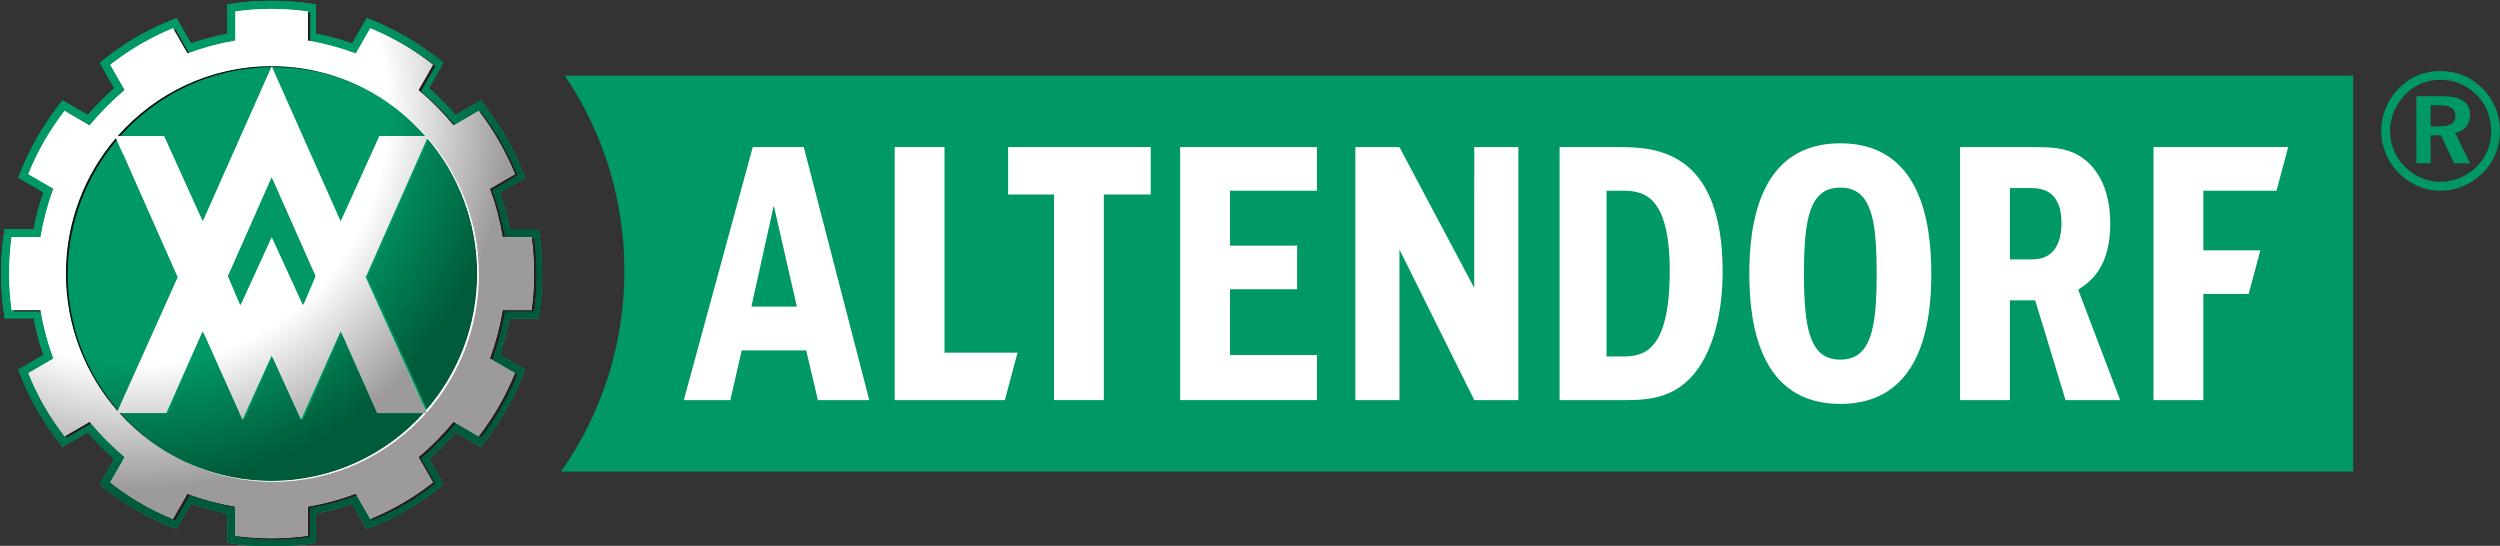 <svg xmlns="http://www.w3.org/2000/svg" xmlns:xlink="http://www.w3.org/1999/xlink" xmlns:serif="http://www.serif.com/" width="100%" height="100%" viewBox="0 0 284 62" xml:space="preserve" style="fill-rule:evenodd;clip-rule:evenodd;stroke-linejoin:round;stroke-miterlimit:2;"><rect x="0" y="0" width="284" height="62" fill="#333333" stroke="none"/>    <g id="g4009" transform="matrix(1.37,0,0,1.37,403.561,298.217)">        <g id="path769" transform="matrix(1,0,0,1,-28.02,-0.365)">            <path d="M-266.206,-198.035L-266.165,-198.322L-263.75,-198.322C-263.56,-199.369 -263.286,-200.382 -262.944,-201.365L-265.033,-202.583C-264.078,-205.047 -263.002,-206.923 -261.361,-208.987L-259.269,-207.771C-258.593,-208.567 -257.854,-209.313 -257.065,-209.995L-258.27,-212.105C-256.224,-213.759 -254.364,-214.845 -251.917,-215.807L-250.712,-213.701C-249.738,-214.045 -248.732,-214.318 -247.697,-214.514L-247.697,-216.945C-246.469,-217.134 -245.27,-217.243 -244.029,-217.243C-242.789,-217.243 -241.586,-217.134 -240.361,-216.945L-240.361,-214.514C-239.326,-214.318 -238.317,-214.045 -237.344,-213.701L-236.138,-215.807C-233.692,-214.845 -231.832,-213.759 -229.785,-212.105L-230.994,-209.995C-230.201,-209.313 -229.462,-208.567 -228.786,-207.767L-226.694,-208.983C-225.053,-206.919 -223.977,-205.043 -223.022,-202.577L-225.114,-201.361C-224.769,-200.379 -224.498,-199.365 -224.309,-198.322L-221.894,-198.322C-221.71,-197.086 -221.598,-195.877 -221.598,-194.625C-221.598,-193.37 -221.71,-192.162 -221.897,-190.922L-224.309,-190.922C-224.502,-189.879 -224.773,-188.865 -225.114,-187.883L-223.026,-186.667C-223.98,-184.201 -225.057,-182.325 -226.697,-180.261L-228.789,-181.479C-229.466,-180.679 -230.201,-179.938 -230.994,-179.255L-229.785,-177.146C-231.832,-175.491 -233.692,-174.406 -236.138,-173.443L-237.344,-175.55C-238.317,-175.206 -239.326,-174.929 -240.361,-174.737L-240.361,-172.302C-241.586,-172.116 -242.789,-172.003 -244.029,-172.003C-245.27,-172.003 -246.469,-172.117 -247.697,-172.302L-247.697,-174.737C-248.732,-174.929 -249.741,-175.206 -250.714,-175.55L-251.92,-173.443C-254.366,-174.406 -256.224,-175.491 -258.27,-177.146L-257.065,-179.255C-257.854,-179.935 -258.589,-180.679 -259.266,-181.473L-261.358,-180.257C-263,-182.321 -264.076,-184.197 -265.033,-186.661L-262.941,-187.879C-263.286,-188.862 -263.557,-189.879 -263.75,-190.922L-266.161,-190.922C-266.348,-192.162 -266.458,-193.37 -266.458,-194.625C-266.458,-195.786 -266.374,-196.923 -266.206,-198.035" style="fill:rgb(0,152,101);fill-rule:nonzero;"></path>        </g>        <g id="path773" transform="matrix(1,0,0,1,-28.02,-0.365)">            <path d="M-265.588,-197.652C-265.724,-196.664 -265.794,-195.653 -265.794,-194.625C-265.794,-193.594 -265.724,-192.584 -265.588,-191.593L-263.189,-191.593C-262.954,-190.198 -262.613,-188.91 -262.126,-187.581L-264.201,-186.372C-263.441,-184.477 -262.422,-182.714 -261.194,-181.128L-259.116,-182.337C-258.218,-181.252 -257.288,-180.312 -256.21,-179.409L-257.41,-177.312C-255.834,-176.073 -254.086,-175.046 -252.21,-174.278L-251.008,-176.373C-249.693,-175.885 -248.417,-175.54 -247.034,-175.304L-247.034,-172.881C-246.05,-172.748 -245.048,-172.676 -244.029,-172.676C-243.01,-172.676 -242.009,-172.748 -241.025,-172.881L-241.025,-175.304C-239.642,-175.54 -238.366,-175.885 -237.048,-176.376L-235.849,-174.278C-233.969,-175.049 -232.222,-176.073 -230.649,-177.312L-231.849,-179.409C-230.772,-180.312 -229.837,-181.254 -228.941,-182.341L-226.862,-181.132C-225.633,-182.718 -224.616,-184.48 -223.854,-186.374L-225.933,-187.584C-225.446,-188.91 -225.105,-190.198 -224.87,-191.593L-222.472,-191.593C-222.336,-192.584 -222.265,-193.594 -222.265,-194.625C-222.265,-195.653 -222.336,-196.664 -222.468,-197.652L-224.87,-197.652C-225.105,-199.046 -225.444,-200.333 -225.93,-201.66L-223.852,-202.869C-224.616,-204.764 -225.63,-206.526 -226.858,-208.113L-228.938,-206.904C-229.834,-207.992 -230.769,-208.934 -231.849,-209.842L-230.649,-211.938C-232.222,-213.177 -233.973,-214.201 -235.849,-214.972L-237.048,-212.874C-238.366,-213.365 -239.642,-213.71 -241.025,-213.948L-241.025,-216.366C-242.009,-216.502 -243.01,-216.574 -244.029,-216.574C-245.048,-216.574 -246.05,-216.502 -247.034,-216.366L-247.034,-213.948C-248.417,-213.71 -249.693,-213.365 -251.008,-212.874L-252.208,-214.972C-254.086,-214.205 -255.834,-213.177 -257.41,-211.938L-256.208,-209.845C-257.288,-208.938 -258.222,-207.996 -259.121,-206.906L-261.197,-208.12C-262.425,-206.529 -263.444,-204.768 -264.205,-202.873L-262.126,-201.664C-262.613,-200.333 -262.954,-199.049 -263.189,-197.652L-265.588,-197.652Z" style="fill:white;fill-rule:nonzero;"></path>        </g>        <g id="path777" transform="matrix(1,0,0,1,-28.02,-0.365)">            <path d="M-256.781,-206.035C-253.657,-209.582 -249.103,-211.818 -244.029,-211.818C-238.956,-211.818 -234.399,-209.582 -231.277,-206.035L-235.104,-206.035L-238.311,-198.955L-244.029,-211.818L-249.748,-198.955L-252.955,-206.035L-256.781,-206.035ZM-231.423,-183.053C-234.54,-179.601 -239.033,-177.433 -244.029,-177.433C-249.025,-177.433 -253.52,-179.601 -256.636,-183.053L-252.781,-183.053L-249.748,-189.87L-246.457,-182.526L-244.029,-187.841L-241.603,-182.526L-238.311,-189.87L-235.279,-183.053L-231.423,-183.053ZM-231.127,-205.863C-228.544,-202.85 -226.981,-198.923 -226.981,-194.625C-226.981,-190.259 -228.596,-186.274 -231.255,-183.241L-236.232,-194.326L-231.127,-205.863ZM-261.079,-194.625C-261.079,-198.923 -259.515,-202.85 -256.933,-205.863L-251.827,-194.326L-256.804,-183.241C-259.463,-186.274 -261.079,-190.259 -261.079,-194.625" style="fill:rgb(0,152,101);fill-rule:nonzero;"></path>        </g>        <g id="path781" transform="matrix(1,0,0,1,-28.02,-0.365)">            <path d="M-246.628,-191.966L-244.03,-197.645L-241.429,-191.966L-240.39,-194.414L-244.03,-202.625L-247.669,-194.414L-246.628,-191.966Z" style="fill:rgb(0,152,101);fill-rule:nonzero;"></path>        </g>        <g id="path839" transform="matrix(1,0,0,1,-28.02,-0.365)">            <path d="M-266.206,-198.035L-266.165,-198.322L-263.75,-198.322C-263.56,-199.369 -263.286,-200.382 -262.944,-201.365L-265.033,-202.583C-264.078,-205.047 -263.002,-206.923 -261.361,-208.987L-259.269,-207.771C-258.593,-208.567 -257.854,-209.313 -257.065,-209.995L-258.27,-212.105C-256.224,-213.759 -254.364,-214.845 -251.917,-215.807L-250.712,-213.701C-249.738,-214.045 -248.732,-214.318 -247.697,-214.514L-247.697,-216.945C-246.469,-217.134 -245.27,-217.243 -244.029,-217.243C-242.789,-217.243 -241.586,-217.134 -240.361,-216.945L-240.361,-214.514C-239.326,-214.318 -238.317,-214.045 -237.344,-213.701L-236.138,-215.807C-233.692,-214.845 -231.832,-213.759 -229.785,-212.105L-230.994,-209.995C-230.201,-209.313 -229.462,-208.567 -228.786,-207.767L-226.694,-208.983C-225.053,-206.919 -223.977,-205.043 -223.022,-202.577L-225.114,-201.361C-224.769,-200.379 -224.498,-199.365 -224.309,-198.322L-221.894,-198.322C-221.71,-197.086 -221.598,-195.877 -221.598,-194.625C-221.598,-193.37 -221.71,-192.162 -221.897,-190.922L-224.309,-190.922C-224.502,-189.879 -224.773,-188.865 -225.114,-187.883L-223.026,-186.667C-223.98,-184.201 -225.057,-182.325 -226.697,-180.261L-228.789,-181.479C-229.466,-180.679 -230.201,-179.938 -230.994,-179.255L-229.785,-177.146C-231.832,-175.491 -233.692,-174.406 -236.138,-173.443L-237.344,-175.55C-238.317,-175.206 -239.326,-174.929 -240.361,-174.737L-240.361,-172.302C-241.586,-172.116 -242.789,-172.003 -244.029,-172.003C-245.27,-172.003 -246.469,-172.117 -247.697,-172.302L-247.697,-174.737C-248.732,-174.929 -249.741,-175.206 -250.714,-175.55L-251.92,-173.443C-254.366,-174.406 -256.224,-175.491 -258.27,-177.146L-257.065,-179.255C-257.854,-179.935 -258.589,-180.679 -259.266,-181.473L-261.358,-180.257C-263,-182.321 -264.076,-184.197 -265.033,-186.661L-262.941,-187.879C-263.286,-188.862 -263.557,-189.879 -263.75,-190.922L-266.161,-190.922C-266.348,-192.162 -266.458,-193.37 -266.458,-194.625C-266.458,-195.786 -266.374,-196.923 -266.206,-198.035" style="fill:rgb(0,152,101);fill-rule:nonzero;"></path>        </g>        <g id="path843" transform="matrix(1,0,0,1,-28.02,-0.365)">            <path d="M-265.388,-197.551C-265.524,-196.563 -265.594,-195.552 -265.594,-194.524C-265.594,-193.498 -265.524,-192.483 -265.388,-191.491L-262.989,-191.491C-262.754,-190.098 -262.413,-188.81 -261.926,-187.48L-264.001,-186.271C-263.241,-184.375 -262.222,-182.614 -260.994,-181.027L-258.916,-182.236C-258.02,-181.151 -257.088,-180.211 -256.008,-179.308L-257.21,-177.211C-255.634,-175.972 -253.886,-174.946 -252.01,-174.178L-250.808,-176.275C-249.493,-175.784 -248.217,-175.439 -246.834,-175.202L-246.834,-172.783C-245.85,-172.647 -244.848,-172.575 -243.829,-172.575C-242.812,-172.575 -241.809,-172.647 -240.825,-172.783L-240.825,-175.202C-239.44,-175.439 -238.166,-175.784 -236.848,-176.275L-235.649,-174.178C-233.769,-174.948 -232.022,-175.972 -230.449,-177.211L-231.649,-179.308C-230.569,-180.211 -229.637,-181.154 -228.741,-182.24L-226.662,-181.031C-225.434,-182.618 -224.416,-184.379 -223.654,-186.274L-225.73,-187.483C-225.246,-188.812 -224.905,-190.098 -224.67,-191.491L-222.272,-191.491C-222.133,-192.483 -222.065,-193.498 -222.065,-194.524C-222.065,-195.552 -222.133,-196.563 -222.268,-197.551L-224.666,-197.551C-224.905,-198.946 -225.244,-200.232 -225.73,-201.559L-223.652,-202.768C-224.412,-204.663 -225.43,-206.426 -226.658,-208.015L-228.734,-206.803C-229.634,-207.891 -230.569,-208.834 -231.649,-209.742L-230.449,-211.838C-232.022,-213.076 -233.769,-214.1 -235.649,-214.871L-236.848,-212.774C-238.166,-213.264 -239.44,-213.61 -240.825,-213.847L-240.825,-216.266C-241.809,-216.402 -242.812,-216.474 -243.829,-216.474C-244.848,-216.474 -245.85,-216.402 -246.834,-216.266L-246.834,-213.847C-248.217,-213.61 -249.49,-213.264 -250.808,-212.774L-252.008,-214.871C-253.886,-214.103 -255.634,-213.076 -257.206,-211.838L-256.008,-209.744C-257.088,-208.838 -258.022,-207.895 -258.918,-206.806L-260.997,-208.019C-262.225,-206.428 -263.244,-204.667 -264.005,-202.771L-261.926,-201.563C-262.413,-200.232 -262.754,-198.948 -262.989,-197.551L-265.388,-197.551Z" style="fill:rgb(35,31,32);fill-rule:nonzero;"></path>        </g>        <g id="path847" transform="matrix(1,0,0,1,-28.02,-0.365)">            <path d="M-265.588,-197.652C-265.724,-196.664 -265.794,-195.653 -265.794,-194.625C-265.794,-193.594 -265.724,-192.584 -265.588,-191.593L-263.189,-191.593C-262.954,-190.198 -262.613,-188.91 -262.126,-187.581L-264.201,-186.372C-263.441,-184.477 -262.422,-182.714 -261.194,-181.128L-259.116,-182.337C-258.218,-181.252 -257.288,-180.312 -256.21,-179.409L-257.41,-177.312C-255.834,-176.073 -254.086,-175.046 -252.21,-174.278L-251.008,-176.373C-249.693,-175.885 -248.417,-175.54 -247.034,-175.304L-247.034,-172.881C-246.05,-172.748 -245.048,-172.676 -244.029,-172.676C-243.01,-172.676 -242.009,-172.748 -241.025,-172.881L-241.025,-175.304C-239.642,-175.54 -238.366,-175.885 -237.048,-176.376L-235.849,-174.278C-233.969,-175.049 -232.222,-176.073 -230.649,-177.312L-231.849,-179.409C-230.772,-180.312 -229.837,-181.254 -228.941,-182.341L-226.862,-181.132C-225.633,-182.718 -224.616,-184.48 -223.854,-186.374L-225.933,-187.584C-225.446,-188.91 -225.105,-190.198 -224.87,-191.593L-222.472,-191.593C-222.336,-192.584 -222.265,-193.594 -222.265,-194.625C-222.265,-195.653 -222.336,-196.664 -222.468,-197.652L-224.87,-197.652C-225.105,-199.046 -225.444,-200.333 -225.93,-201.66L-223.852,-202.869C-224.616,-204.764 -225.63,-206.526 -226.858,-208.113L-228.938,-206.904C-229.834,-207.992 -230.769,-208.934 -231.849,-209.842L-230.649,-211.938C-232.222,-213.177 -233.973,-214.201 -235.849,-214.972L-237.048,-212.874C-238.366,-213.365 -239.642,-213.71 -241.025,-213.948L-241.025,-216.366C-242.009,-216.502 -243.01,-216.574 -244.029,-216.574C-245.048,-216.574 -246.05,-216.502 -247.034,-216.366L-247.034,-213.948C-248.417,-213.71 -249.693,-213.365 -251.008,-212.874L-252.208,-214.972C-254.086,-214.205 -255.834,-213.177 -257.41,-211.938L-256.208,-209.845C-257.288,-208.938 -258.222,-207.996 -259.121,-206.906L-261.197,-208.12C-262.425,-206.529 -263.444,-204.768 -264.205,-202.873L-262.126,-201.664C-262.613,-200.333 -262.954,-199.049 -263.189,-197.652L-265.588,-197.652Z" style="fill:white;fill-rule:nonzero;"></path>        </g>        <g id="path851" transform="matrix(1,0,0,1,-28.02,-0.365)">            <path d="M-256.781,-206.035C-253.657,-209.582 -249.103,-211.818 -244.029,-211.818C-238.956,-211.818 -234.399,-209.582 -231.277,-206.035L-235.104,-206.035L-238.311,-198.955L-244.029,-211.818L-249.748,-198.955L-252.955,-206.035L-256.781,-206.035ZM-231.423,-183.053C-234.54,-179.601 -239.033,-177.433 -244.029,-177.433C-249.025,-177.433 -253.52,-179.601 -256.636,-183.053L-252.781,-183.053L-249.748,-189.87L-246.457,-182.526L-244.029,-187.841L-241.603,-182.526L-238.311,-189.87L-235.279,-183.053L-231.423,-183.053ZM-231.127,-205.863C-228.544,-202.85 -226.981,-198.923 -226.981,-194.625C-226.981,-190.259 -228.596,-186.274 -231.255,-183.241L-236.232,-194.326L-231.127,-205.863ZM-261.079,-194.625C-261.079,-198.923 -259.515,-202.85 -256.933,-205.863L-251.827,-194.326L-256.804,-183.241C-259.463,-186.274 -261.079,-190.259 -261.079,-194.625" style="fill:rgb(0,152,101);fill-rule:nonzero;"></path>        </g>        <g id="path855" transform="matrix(1,0,0,1,-28.02,-0.365)">            <path d="M-246.628,-191.966L-244.03,-197.645L-241.429,-191.966L-240.39,-194.414L-244.03,-202.625L-247.669,-194.414L-246.628,-191.966Z" style="fill:rgb(0,152,101);fill-rule:nonzero;"></path>        </g>        <g id="path879" transform="matrix(1,0,0,1,-28.02,-0.365)">            <path d="M-247.697,-216.945L-247.697,-214.513C-248.733,-214.318 -249.738,-214.045 -250.711,-213.7L-251.918,-215.808C-254.363,-214.845 -256.223,-213.76 -258.27,-212.104L-257.065,-209.995C-257.855,-209.312 -258.593,-208.568 -259.27,-207.772L-261.362,-208.987C-263.002,-206.923 -264.079,-205.048 -265.034,-202.583L-262.945,-201.364C-263.286,-200.383 -263.559,-199.368 -263.751,-198.321L-266.163,-198.321L-266.206,-198.036C-266.374,-196.924 -266.458,-195.785 -266.458,-194.625C-266.458,-193.371 -266.349,-192.161 -266.162,-190.923L-263.751,-190.923C-263.557,-189.879 -263.286,-188.861 -262.941,-187.88L-265.034,-186.661C-264.077,-184.197 -262.999,-182.321 -261.358,-180.257L-259.266,-181.473C-258.59,-180.68 -257.855,-179.935 -257.065,-179.256L-258.27,-177.147C-256.223,-175.491 -254.367,-174.405 -251.921,-173.443L-250.715,-175.551C-249.741,-175.205 -248.733,-174.929 -247.697,-174.737L-247.697,-172.303C-246.47,-172.117 -245.271,-172.003 -244.03,-172.003C-242.789,-172.003 -241.586,-172.117 -240.362,-172.303L-240.362,-174.737C-239.327,-174.929 -238.318,-175.205 -237.343,-175.551L-236.139,-173.443C-233.691,-174.405 -231.833,-175.491 -229.785,-177.147L-230.994,-179.256C-230.201,-179.939 -229.466,-180.68 -228.789,-181.479L-226.697,-180.26C-225.057,-182.324 -223.981,-184.2 -223.026,-186.668L-225.114,-187.884C-224.773,-188.865 -224.502,-189.879 -224.309,-190.923L-221.897,-190.923C-221.711,-192.161 -221.598,-193.371 -221.598,-194.625C-221.598,-195.877 -221.711,-197.087 -221.895,-198.321L-224.309,-198.321C-224.499,-199.365 -224.77,-200.379 -225.114,-201.361L-223.023,-202.576C-223.977,-205.044 -225.053,-206.919 -226.694,-208.984L-228.786,-207.768C-229.463,-208.568 -230.201,-209.312 -230.994,-209.995L-229.785,-212.104C-231.833,-213.76 -233.691,-214.845 -236.139,-215.808L-237.343,-213.7C-238.318,-214.045 -239.327,-214.319 -240.362,-214.513L-240.362,-216.945C-241.586,-217.133 -242.789,-217.244 -244.03,-217.244C-245.271,-217.244 -246.47,-217.133 -247.697,-216.945M-247.034,-213.948L-247.034,-216.365C-246.051,-216.503 -245.047,-216.575 -244.03,-216.575C-243.011,-216.575 -242.007,-216.503 -241.025,-216.365L-241.025,-216.292C-240.959,-216.282 -240.893,-216.274 -240.825,-216.265L-240.825,-213.913C-239.519,-213.676 -238.302,-213.341 -237.047,-212.874L-235.849,-214.97C-235.313,-214.752 -234.786,-214.51 -234.271,-214.249C-232.911,-213.578 -231.63,-212.768 -230.45,-211.838L-231.649,-209.741C-230.618,-208.876 -229.719,-207.977 -228.857,-206.95L-226.858,-208.112C-226.821,-208.062 -226.782,-208.013 -226.745,-207.964L-226.659,-208.014C-225.43,-206.425 -224.413,-204.662 -223.651,-202.768L-225.73,-201.558C-225.255,-200.265 -224.921,-199.008 -224.683,-197.652L-222.469,-197.652C-222.463,-197.618 -222.461,-197.584 -222.455,-197.55L-222.268,-197.55C-222.133,-196.562 -222.065,-195.552 -222.065,-194.524C-222.065,-193.497 -222.133,-192.484 -222.272,-191.492L-224.669,-191.492C-224.906,-190.097 -225.246,-188.812 -225.73,-187.482L-223.654,-186.274C-224.416,-184.38 -225.434,-182.617 -226.661,-181.03L-226.853,-181.142C-226.857,-181.138 -226.86,-181.134 -226.862,-181.13L-228.749,-182.229C-229.644,-181.148 -230.573,-180.208 -231.649,-179.308L-230.45,-177.21C-232.024,-175.972 -233.769,-174.949 -235.649,-174.178L-235.733,-174.326C-235.772,-174.31 -235.81,-174.294 -235.849,-174.28L-236.966,-176.232C-238.242,-175.764 -239.481,-175.432 -240.825,-175.202L-240.825,-172.784C-241.809,-172.648 -242.812,-172.576 -243.83,-172.576C-244.849,-172.576 -245.85,-172.648 -246.834,-172.784L-246.834,-172.854C-246.901,-172.864 -246.968,-172.872 -247.034,-172.881L-247.034,-175.237C-248.341,-175.473 -249.557,-175.808 -250.809,-176.274L-252.01,-174.178C-252.568,-174.405 -253.112,-174.656 -253.645,-174.926C-254.981,-175.593 -256.242,-176.394 -257.41,-177.312L-256.21,-179.408C-257.238,-180.272 -258.136,-181.168 -258.993,-182.19L-260.994,-181.026C-261.033,-181.077 -261.072,-181.128 -261.11,-181.177L-261.194,-181.129C-262.422,-182.714 -263.441,-184.477 -264.202,-186.372L-262.126,-187.581C-262.6,-188.878 -262.937,-190.136 -263.173,-191.492L-265.388,-191.492C-265.393,-191.524 -265.397,-191.558 -265.401,-191.593L-265.589,-191.593C-265.722,-192.584 -265.794,-193.594 -265.794,-194.625C-265.794,-195.652 -265.722,-196.664 -265.589,-197.652L-263.189,-197.652C-262.954,-199.049 -262.611,-200.333 -262.126,-201.662L-264.205,-202.873C-263.443,-204.768 -262.425,-206.529 -261.197,-208.12L-261.006,-208.008C-261.003,-208.01 -261.001,-208.015 -260.998,-208.018L-259.112,-206.918C-258.216,-208.002 -257.284,-208.941 -256.208,-209.845L-257.41,-211.938C-255.833,-213.177 -254.086,-214.204 -252.208,-214.97L-252.124,-214.824C-252.085,-214.84 -252.046,-214.854 -252.008,-214.87L-250.89,-212.918C-249.617,-213.386 -248.376,-213.717 -247.034,-213.948" style="fill:url(#_Radial1);fill-rule:nonzero;"></path>        </g>        <g id="path901" transform="matrix(1,0,0,1,-28.02,-0.365)">            <path d="M-241.025,-213.948C-240.958,-213.936 -240.893,-213.924 -240.825,-213.913L-240.825,-216.265C-240.893,-216.275 -240.959,-216.282 -241.025,-216.292L-241.025,-213.948ZM-252.123,-214.824L-251.007,-212.875C-250.969,-212.889 -250.93,-212.904 -250.89,-212.918L-252.007,-214.87C-252.046,-214.855 -252.085,-214.84 -252.123,-214.824M-230.649,-211.938L-231.849,-209.842C-230.769,-208.936 -229.834,-207.992 -228.938,-206.904L-228.857,-206.95C-229.719,-207.977 -230.618,-208.876 -231.649,-209.741L-230.45,-211.838C-231.63,-212.768 -232.911,-213.578 -234.271,-214.249C-232.986,-213.598 -231.773,-212.824 -230.649,-211.938M-261.006,-208.008L-259.121,-206.906C-259.118,-206.911 -259.115,-206.914 -259.111,-206.919L-260.998,-208.019C-261.001,-208.014 -261.003,-208.011 -261.006,-208.008M-226.745,-207.964C-225.569,-206.416 -224.591,-204.705 -223.851,-202.869L-225.93,-201.66C-225.443,-200.333 -225.105,-199.047 -224.87,-197.652L-224.683,-197.652C-224.921,-199.008 -225.255,-200.265 -225.73,-201.559L-223.651,-202.768C-224.413,-204.663 -225.43,-206.425 -226.659,-208.015L-226.745,-207.964ZM-222.455,-197.551C-222.331,-196.595 -222.266,-195.617 -222.266,-194.625C-222.266,-193.595 -222.337,-192.584 -222.473,-191.593L-224.87,-191.593C-225.105,-190.197 -225.447,-188.911 -225.933,-187.585L-223.854,-186.376C-224.613,-184.484 -225.629,-182.727 -226.853,-181.143L-226.661,-181.031C-225.434,-182.617 -224.415,-184.38 -223.654,-186.275L-225.73,-187.483C-225.246,-188.812 -224.906,-190.097 -224.669,-191.492L-222.271,-191.492C-222.133,-192.484 -222.065,-193.497 -222.065,-194.524C-222.065,-195.552 -222.133,-196.563 -222.267,-197.551L-222.455,-197.551ZM-265.401,-191.593C-265.396,-191.559 -265.393,-191.524 -265.387,-191.492L-263.173,-191.492C-263.178,-191.524 -263.183,-191.559 -263.189,-191.593L-265.401,-191.593ZM-231.849,-179.408L-230.649,-177.312C-232.19,-176.099 -233.898,-175.092 -235.733,-174.327L-235.649,-174.179C-233.769,-174.949 -232.023,-175.972 -230.45,-177.211L-231.649,-179.308C-230.573,-180.208 -229.643,-181.148 -228.749,-182.229L-228.941,-182.341C-229.837,-181.255 -230.771,-180.312 -231.849,-179.408M-261.11,-181.177C-261.071,-181.128 -261.033,-181.077 -260.994,-181.027L-258.993,-182.191C-259.034,-182.24 -259.074,-182.288 -259.115,-182.337L-261.11,-181.177ZM-241.025,-175.303L-241.025,-172.881C-242.007,-172.748 -243.011,-172.676 -244.03,-172.676C-244.979,-172.676 -245.915,-172.739 -246.834,-172.855L-246.834,-172.784C-245.85,-172.648 -244.849,-172.576 -243.83,-172.576C-242.811,-172.576 -241.809,-172.648 -240.825,-172.784L-240.825,-175.203C-239.481,-175.432 -238.242,-175.764 -236.966,-176.232L-237.047,-176.376C-238.366,-175.885 -239.643,-175.54 -241.025,-175.303M-252.21,-174.28C-252.698,-174.479 -253.175,-174.695 -253.645,-174.927C-253.111,-174.656 -252.567,-174.405 -252.01,-174.179L-250.809,-176.275C-249.557,-175.808 -248.341,-175.473 -247.034,-175.237L-247.034,-175.303C-248.417,-175.54 -249.693,-175.885 -251.007,-176.372L-252.21,-174.28Z" style="fill:url(#_Radial2);fill-rule:nonzero;"></path>        </g>        <g id="path925" transform="matrix(1,0,0,1,-28.02,-0.365)">            <path d="M-247.034,-216.365L-247.034,-213.948C-248.375,-213.717 -249.617,-213.387 -250.89,-212.919C-250.93,-212.904 -250.969,-212.889 -251.007,-212.875L-252.123,-214.824L-252.207,-214.971C-254.086,-214.204 -255.833,-213.177 -257.41,-211.939L-256.207,-209.845C-257.283,-208.941 -258.215,-208.003 -259.111,-206.919C-259.116,-206.914 -259.118,-206.911 -259.121,-206.906L-261.006,-208.008L-261.197,-208.12C-262.425,-206.529 -263.444,-204.768 -264.205,-202.873L-262.126,-201.662C-262.612,-200.333 -262.954,-199.049 -263.189,-197.652L-265.589,-197.652C-265.722,-196.664 -265.794,-195.652 -265.794,-194.625C-265.794,-193.594 -265.722,-192.584 -265.589,-191.593L-263.189,-191.593C-263.184,-191.558 -263.178,-191.524 -263.173,-191.492C-262.937,-190.136 -262.6,-188.878 -262.126,-187.581L-264.202,-186.372C-263.441,-184.477 -262.422,-182.714 -261.194,-181.129L-261.11,-181.177L-259.116,-182.337C-259.074,-182.288 -259.034,-182.24 -258.993,-182.19C-258.136,-181.168 -257.238,-180.272 -256.21,-179.408L-257.41,-177.312C-256.242,-176.394 -254.981,-175.593 -253.645,-174.926C-253.176,-174.694 -252.698,-174.478 -252.21,-174.28L-251.008,-176.372C-249.693,-175.885 -248.417,-175.54 -247.034,-175.302L-247.034,-172.881C-246.968,-172.872 -246.901,-172.864 -246.834,-172.854C-245.916,-172.738 -244.98,-172.676 -244.03,-172.676C-243.012,-172.676 -242.008,-172.748 -241.025,-172.881L-241.025,-175.302C-239.644,-175.54 -238.366,-175.885 -237.048,-176.376L-236.966,-176.232L-235.849,-174.28C-235.81,-174.294 -235.772,-174.31 -235.733,-174.326C-233.898,-175.092 -232.19,-176.098 -230.649,-177.312L-231.849,-179.408C-230.772,-180.312 -229.837,-181.254 -228.941,-182.341L-228.749,-182.229L-226.862,-181.13C-226.86,-181.134 -226.857,-181.138 -226.853,-181.142C-225.629,-182.726 -224.613,-184.484 -223.854,-186.376L-225.933,-187.585C-225.448,-188.91 -225.105,-190.197 -224.87,-191.593L-222.473,-191.593C-222.337,-192.584 -222.266,-193.594 -222.266,-194.625C-222.266,-195.617 -222.332,-196.594 -222.456,-197.55C-222.461,-197.584 -222.463,-197.618 -222.469,-197.652L-224.683,-197.652L-224.87,-197.652C-225.105,-199.046 -225.443,-200.333 -225.93,-201.66L-223.851,-202.869C-224.591,-204.705 -225.569,-206.416 -226.745,-207.964C-226.782,-208.013 -226.821,-208.062 -226.858,-208.112L-228.857,-206.95L-228.938,-206.904C-229.834,-207.992 -230.769,-208.936 -231.849,-209.842L-230.649,-211.938C-231.773,-212.824 -232.986,-213.598 -234.271,-214.249C-234.786,-214.51 -235.313,-214.752 -235.849,-214.97L-237.047,-212.874C-238.302,-213.341 -239.519,-213.676 -240.825,-213.913C-240.893,-213.924 -240.958,-213.936 -241.025,-213.948L-241.025,-216.292L-241.025,-216.365C-242.007,-216.502 -243.011,-216.574 -244.03,-216.574C-245.047,-216.574 -246.051,-216.502 -247.034,-216.365M-261.078,-194.625C-261.078,-198.916 -259.519,-202.836 -256.947,-205.846L-257.033,-206.034L-256.781,-206.034C-253.659,-209.582 -249.105,-211.821 -244.03,-211.821C-242.209,-211.821 -240.457,-211.532 -238.813,-210.998C-238.798,-210.993 -238.785,-210.988 -238.77,-210.985C-238.752,-210.977 -238.733,-210.972 -238.714,-210.965C-235.815,-210.007 -233.257,-208.285 -231.278,-206.035L-235.105,-206.035L-238.311,-198.955L-243.999,-211.749L-244.059,-211.749L-249.705,-199.052L-249.749,-198.949L-252.955,-206.035L-256.326,-206.035L-256.326,-204.495L-256.337,-204.515L-251.826,-194.327L-256.775,-183.304L-256.805,-183.241C-259.463,-186.275 -261.078,-190.26 -261.078,-194.625M-236.233,-194.327L-231.126,-205.864C-228.545,-202.851 -226.981,-198.923 -226.981,-194.625C-226.981,-190.324 -228.547,-186.393 -231.135,-183.379L-231.135,-183.377L-231.255,-183.241L-236.233,-194.327ZM-247.669,-194.415L-244.03,-202.625L-240.39,-194.415L-241.429,-191.967L-244.03,-197.643L-244.029,-197.643L-244.03,-197.645L-246.545,-192.148L-246.545,-192.145L-246.629,-191.967L-247.669,-194.415ZM-238.309,-189.869L-238.238,-189.713L-238.239,-189.708L-235.278,-183.052L-231.423,-183.052C-234.541,-179.6 -239.033,-177.432 -244.03,-177.432C-246.71,-177.432 -249.243,-178.056 -251.501,-179.167C-251.465,-179.149 -251.427,-179.131 -251.393,-179.113C-252.327,-179.565 -253.215,-180.101 -254.045,-180.712C-254.986,-181.401 -255.855,-182.188 -256.635,-183.052L-252.782,-183.052L-249.749,-189.869L-246.457,-182.525L-244.03,-187.851L-243.958,-187.692L-243.961,-187.689L-241.602,-182.525L-238.311,-189.869L-238.31,-189.867L-238.309,-189.869Z" style="fill:url(#_Radial3);fill-rule:nonzero;"></path>        </g>        <g id="path949" transform="matrix(1,0,0,1,-28.02,-0.365)">            <path d="M-238.243,-199.133L-238.311,-198.972L-243.989,-211.749L-243.999,-211.749L-238.311,-198.954L-235.105,-206.034L-231.278,-206.034C-232.745,-207.704 -234.533,-209.082 -236.542,-210.076C-236.541,-210.074 -236.539,-210.074 -236.538,-210.073C-236.548,-210.078 -236.559,-210.084 -236.573,-210.089C-238.779,-211.149 -241.253,-211.745 -243.859,-211.75L-238.243,-199.133ZM-256.575,-206.035L-252.826,-206.035L-249.679,-199.111L-249.705,-199.052L-244.059,-211.749C-249.03,-211.698 -253.491,-209.5 -256.575,-206.035M-238.77,-210.985C-238.785,-210.988 -238.798,-210.993 -238.813,-210.998C-238.798,-210.993 -238.785,-210.988 -238.77,-210.985M-238.603,-210.928C-238.639,-210.94 -238.677,-210.953 -238.714,-210.965C-238.677,-210.953 -238.641,-210.94 -238.603,-210.928M-238.542,-210.908C-238.563,-210.915 -238.583,-210.921 -238.603,-210.928C-238.583,-210.921 -238.563,-210.915 -238.542,-210.908M-238.487,-210.889C-238.505,-210.895 -238.523,-210.901 -238.542,-210.908C-238.524,-210.901 -238.505,-210.895 -238.487,-210.889M-236.691,-210.148C-237.274,-210.428 -237.873,-210.675 -238.487,-210.889C-237.873,-210.675 -237.274,-210.428 -236.691,-210.148M-236.627,-210.116C-236.649,-210.126 -236.67,-210.137 -236.691,-210.148C-236.67,-210.137 -236.649,-210.127 -236.627,-210.116M-236.599,-210.104C-236.609,-210.108 -236.618,-210.112 -236.627,-210.116C-236.618,-210.112 -236.609,-210.108 -236.599,-210.104M-236.573,-210.089C-236.56,-210.085 -236.551,-210.08 -236.542,-210.076C-236.56,-210.085 -236.581,-210.094 -236.599,-210.104C-236.59,-210.1 -236.581,-210.094 -236.572,-210.089M-231.019,-205.726L-236.064,-194.342L-231.135,-183.378C-228.547,-186.393 -226.98,-190.324 -226.98,-194.625C-226.98,-198.922 -228.544,-202.85 -231.126,-205.864L-231.019,-205.726ZM-236.232,-194.326L-231.255,-183.241L-236.223,-194.326L-231.126,-205.864L-236.232,-194.326ZM-261.078,-194.625C-261.078,-198.912 -259.518,-202.832 -256.944,-205.841L-256.947,-205.846C-259.519,-202.836 -261.078,-198.916 -261.078,-194.625M-256.875,-205.688C-259.404,-202.686 -260.936,-198.802 -260.936,-194.553C-260.936,-190.25 -259.367,-186.32 -256.775,-183.304L-251.826,-194.326L-256.336,-204.514L-256.899,-205.745L-256.875,-205.688ZM-261.078,-194.625C-261.078,-190.26 -259.463,-186.274 -256.804,-183.241C-259.459,-186.274 -261.078,-190.26 -261.078,-194.625M-241.602,-182.525L-238.31,-189.866L-238.311,-189.869L-241.602,-182.525ZM-249.676,-189.71L-252.627,-183.052L-252.782,-183.052L-256.559,-183.052C-255.135,-181.46 -253.422,-180.137 -251.5,-179.166C-249.243,-178.056 -246.71,-177.432 -244.03,-177.432C-239.032,-177.432 -234.54,-179.6 -231.423,-183.052L-235.278,-183.052L-238.239,-189.708L-241.42,-182.529L-241.602,-182.525L-243.96,-187.689L-246.282,-182.525L-246.456,-182.525L-249.748,-189.869L-249.676,-189.71ZM-254.044,-180.712C-254.986,-181.402 -255.854,-182.188 -256.635,-183.052C-255.855,-182.188 -254.986,-181.401 -254.044,-180.712" style="fill:url(#_Radial4);fill-rule:nonzero;"></path>        </g>        <g id="path973" transform="matrix(1,0,0,1,-28.02,-0.365)">            <path d="M-247.669,-194.415L-244.033,-202.6L-243.962,-202.444L-247.511,-194.429L-246.545,-192.148L-244.03,-197.645L-244.029,-197.643L-243.951,-197.804L-241.363,-192.129L-241.429,-191.967L-240.39,-194.415L-244.03,-202.625L-247.669,-194.415Z" style="fill:url(#_Radial5);fill-rule:nonzero;"></path>        </g>        <g id="path1145" transform="matrix(1,0,0,1,-28.02,-0.365)">            <path d="M-257.033,-206.035L-256.327,-204.493L-256.327,-206.035L-257.033,-206.035Z" style="fill:white;fill-rule:nonzero;"></path>        </g>        <g id="path1167" transform="matrix(1,0,0,1,-28.02,-0.365)">            <path d="M-256.781,-206.035C-253.658,-209.583 -249.103,-211.819 -244.03,-211.819L-244.06,-211.749L-244,-211.749L-244.03,-211.819C-242.21,-211.819 -240.457,-211.531 -238.813,-210.999C-240.457,-211.532 -242.209,-211.821 -244.03,-211.821C-249.105,-211.821 -253.66,-209.583 -256.781,-206.035M-238.714,-210.965C-238.733,-210.972 -238.752,-210.977 -238.77,-210.985C-238.752,-210.977 -238.733,-210.972 -238.714,-210.965" style="fill:url(#_Radial6);fill-rule:nonzero;"></path>        </g>        <g id="path1189" transform="matrix(1,0,0,1,-28.02,-0.365)">            <path d="M-243.999,-211.749L-243.989,-211.749L-243.994,-211.762L-243.881,-211.798L-243.86,-211.75C-241.233,-211.745 -238.745,-211.142 -236.525,-210.066C-237.23,-210.414 -237.961,-210.716 -238.714,-210.965C-238.733,-210.972 -238.752,-210.977 -238.77,-210.985C-238.785,-210.988 -238.798,-210.993 -238.813,-210.998C-240.457,-211.53 -242.21,-211.818 -244.03,-211.818L-243.999,-211.749ZM-256.781,-206.035L-256.575,-206.035C-253.491,-209.5 -249.03,-211.699 -244.059,-211.749L-244.03,-211.818C-249.103,-211.818 -253.658,-209.582 -256.781,-206.034" style="fill:url(#_Radial7);fill-rule:nonzero;"></path>        </g>        <g id="path1223" transform="matrix(1,0,0,1,-28.02,-0.365)">            <path d="M-256.805,-183.241L-256.775,-183.304L-256.805,-183.241Z" style="fill:url(#_Radial8);fill-rule:nonzero;"></path>        </g>        <g id="path1245" transform="matrix(1,0,0,1,-28.02,-0.365)">            <path d="M-261.078,-194.625C-261.078,-190.26 -259.459,-186.275 -256.805,-183.241L-256.775,-183.304C-259.367,-186.32 -260.937,-190.251 -260.937,-194.553C-260.937,-198.802 -259.405,-202.686 -256.875,-205.688L-256.899,-205.745L-256.944,-205.841C-259.518,-202.832 -261.078,-198.912 -261.078,-194.625" style="fill:url(#_Radial9);fill-rule:nonzero;"></path>        </g>        <g id="path1267" transform="matrix(1,0,0,1,-28.02,-0.365)">            <path d="M-254.045,-180.712C-253.215,-180.101 -252.327,-179.565 -251.393,-179.113C-251.428,-179.131 -251.465,-179.149 -251.501,-179.166C-252.395,-179.608 -253.246,-180.125 -254.045,-180.712L-254.045,-180.712Z" style="fill:url(#_Radial10);fill-rule:nonzero;"></path>        </g>        <g id="path1289" transform="matrix(1,0,0,1,-28.02,-0.365)">            <path d="M-256.635,-183.052C-255.854,-182.188 -254.986,-181.403 -254.045,-180.712C-253.246,-180.125 -252.395,-179.608 -251.501,-179.167C-253.422,-180.137 -255.135,-181.46 -256.559,-183.052L-256.635,-183.052Z" style="fill:url(#_Radial11);fill-rule:nonzero;"></path>        </g>        <g id="path1301" transform="matrix(1,0,0,1,-28.02,-0.365)">            <path d="M-256.942,-205.843L-256.944,-205.842L-256.9,-205.745L-256.942,-205.843ZM-256.576,-206.035L-256.781,-206.035C-256.782,-206.034 -256.784,-206.033 -256.785,-206.031L-256.579,-206.031C-256.577,-206.033 -256.576,-206.034 -256.576,-206.035" style="fill:rgb(35,31,32);fill-rule:nonzero;"></path>        </g>        <g id="path1305" transform="matrix(1,0,0,1,-28.02,-0.365)">            <path d="M-231.277,-206.032L-231.197,-206.032C-232.686,-207.705 -234.493,-209.084 -236.525,-210.067C-234.524,-209.076 -232.742,-207.697 -231.277,-206.032M-231.101,-205.922L-231.128,-205.861C-228.545,-202.848 -226.981,-198.921 -226.981,-194.625C-226.981,-190.26 -228.598,-186.276 -231.256,-183.244L-231.185,-183.09C-228.485,-186.132 -226.84,-190.149 -226.84,-194.554C-226.84,-198.913 -228.45,-202.892 -231.101,-205.922M-244.029,-177.43C-246.666,-177.43 -249.162,-178.034 -251.392,-179.113C-249.128,-177.992 -246.581,-177.358 -243.888,-177.358C-238.86,-177.358 -234.341,-179.556 -231.221,-183.048L-231.424,-183.05C-234.541,-179.597 -239.034,-177.43 -244.029,-177.43" style="fill:white;fill-rule:nonzero;"></path>        </g>        <g id="path1309" transform="matrix(1,0,0,1,-28.02,-0.365)">            <path d="M-219.712,-211.038L-71.427,-211.038L-71.427,-178.213L-220.028,-178.213C-216.718,-182.91 -214.774,-188.65 -214.774,-194.853C-214.774,-200.854 -216.595,-206.429 -219.712,-211.038" style="fill:rgb(0,152,101);fill-rule:nonzero;"></path>        </g>        <g id="path1313" transform="matrix(1,0,0,1,-28.02,-0.365)">            <path d="M-204.132,-205.115L-209.85,-184.134L-205.991,-184.134L-205.047,-188.256L-199.702,-188.256L-198.73,-184.134L-194.47,-184.134L-199.902,-205.115L-204.132,-205.115ZM-204.247,-191.887L-202.388,-200.27L-200.474,-191.887L-204.247,-191.887Z" style="fill:white;fill-rule:nonzero;"></path>        </g>        <g id="path1317" transform="matrix(1,0,0,1,-28.02,-0.365)">            <path d="M-192.364,-205.115L-192.364,-184.134L-183.229,-184.134L-182.177,-188.067L-188.232,-188.067L-188.232,-205.115L-192.364,-205.115Z" style="fill:white;fill-rule:nonzero;"></path>        </g>        <g id="path1321" transform="matrix(1,0,0,1,-28.02,-0.365)">            <path d="M-168.691,-205.115L-168.691,-184.134L-157.352,-184.134L-157.352,-187.878L-164.559,-187.878L-164.559,-193.326L-158.993,-193.326L-158.993,-196.943L-164.559,-196.943L-164.559,-201.498L-157.352,-201.498L-157.352,-205.115L-168.691,-205.115Z" style="fill:white;fill-rule:nonzero;"></path>        </g>        <g id="path1325" transform="matrix(1,0,0,1,-28.02,-0.365)">            <path d="M-87.981,-205.115L-87.981,-184.134L-83.849,-184.134L-83.849,-192.938L-80.089,-192.938L-79.124,-196.554L-83.849,-196.554L-83.849,-201.498L-77.784,-201.498L-76.813,-205.115L-87.981,-205.115Z" style="fill:white;fill-rule:nonzero;"></path>        </g>        <g id="path1329" transform="matrix(1,0,0,1,-28.02,-0.365)">            <path d="M-154.163,-205.115L-154.163,-184.134L-150.508,-184.132L-150.507,-196.619L-144.303,-184.132L-140.649,-184.134L-140.649,-205.115L-144.303,-205.114L-144.307,-193.438L-150.508,-205.114L-154.163,-205.115Z" style="fill:white;fill-rule:nonzero;"></path>        </g>        <g id="path1341" transform="matrix(1,0,0,1,-28.02,-0.365)">            <path d="M-104.02,-205.115L-104.02,-184.134L-99.888,-184.134L-99.888,-192.407L-97.794,-192.407L-95.274,-184.134L-90.746,-184.134L-94.227,-193.289C-93.292,-193.917 -91.567,-195.05 -91.567,-198.762C-91.567,-200.429 -91.935,-202.095 -92.924,-203.322C-94.368,-205.115 -96.208,-205.115 -98.104,-205.115L-104.02,-205.115ZM-98.218,-201.718C-97.511,-201.718 -95.614,-201.718 -95.614,-198.825C-95.614,-197.095 -96.264,-195.805 -98.048,-195.805L-99.888,-195.805L-99.888,-201.718L-98.218,-201.718Z" style="fill:white;fill-rule:nonzero;"></path>        </g>        <g id="path1345" transform="matrix(1,0,0,1,-28.02,-0.365)">            <path d="M-113.952,-205.43C-120.718,-205.43 -121.497,-198.635 -121.497,-194.609C-121.497,-190.394 -120.625,-183.819 -113.952,-183.819C-107.092,-183.819 -106.406,-190.771 -106.406,-194.609C-106.406,-198.982 -107.341,-205.43 -113.952,-205.43M-113.952,-201.757C-111.349,-201.757 -110.938,-199.057 -110.938,-194.609C-110.938,-190.13 -111.384,-187.491 -113.952,-187.491C-116.486,-187.491 -116.965,-190.066 -116.965,-194.609C-116.965,-199.215 -116.486,-201.757 -113.952,-201.757" style="fill:white;fill-rule:nonzero;"></path>        </g>        <g id="path1349" transform="matrix(1,0,0,1,-28.02,-0.365)">            <path d="M-182.957,-205.115L-182.957,-201.183L-179.154,-201.183L-179.154,-184.134L-175.022,-184.134L-175.022,-201.183L-171.134,-201.183L-171.134,-205.115L-182.957,-205.115Z" style="fill:white;fill-rule:nonzero;"></path>        </g>        <g id="path1361" transform="matrix(1,0,0,1,-28.02,-0.365)">            <path d="M-137.229,-184.134L-131.946,-184.134C-130.502,-184.134 -128.465,-184.134 -126.794,-185.581C-124.757,-187.311 -123.709,-190.834 -123.709,-194.766C-123.709,-205.083 -129.569,-205.115 -132.456,-205.115L-137.229,-205.115L-137.229,-184.134ZM-133.336,-201.497L-132.06,-201.498C-130.389,-201.498 -128.096,-201.278 -128.096,-194.829C-128.096,-187.971 -130.417,-187.751 -132.06,-187.751L-133.336,-187.751L-133.336,-201.497Z" style="fill:white;fill-rule:nonzero;"></path>        </g>        <g id="path1365" transform="matrix(1,0,0,1,-28.02,-0.365)">            <path d="M-64.186,-211.424C-65.52,-211.424 -66.692,-210.944 -67.617,-210.009C-68.57,-209.048 -69.102,-207.784 -69.102,-206.466C-69.102,-205.161 -68.598,-203.938 -67.672,-202.992C-66.733,-202.03 -65.493,-201.494 -64.186,-201.494C-62.906,-201.494 -61.666,-202.002 -60.7,-202.95C-59.76,-203.87 -59.256,-205.093 -59.256,-206.466C-59.256,-207.798 -59.746,-209.006 -60.658,-209.94C-61.612,-210.916 -62.838,-211.424 -64.186,-211.424M-64.173,-210.696C-63.015,-210.696 -61.995,-210.256 -61.176,-209.433C-60.387,-208.622 -59.979,-207.593 -59.979,-206.397C-59.979,-205.285 -60.415,-204.241 -61.204,-203.472C-62.035,-202.662 -63.084,-202.236 -64.24,-202.236C-65.303,-202.236 -66.351,-202.689 -67.156,-203.5C-67.945,-204.309 -68.367,-205.353 -68.367,-206.466C-68.367,-207.578 -67.917,-208.649 -67.1,-209.486C-66.311,-210.284 -65.316,-210.696 -64.173,-210.696M-66.188,-209.337L-66.188,-203.774L-65.003,-203.774L-65.003,-206.094L-64.145,-206.094L-63.056,-203.774L-61.735,-203.774L-62.961,-206.288C-62.171,-206.466 -61.735,-207.016 -61.735,-207.825C-61.735,-208.801 -62.511,-209.337 -64.064,-209.337L-66.188,-209.337ZM-65.003,-208.581L-64.281,-208.581C-63.383,-208.581 -62.947,-208.321 -62.947,-207.689C-62.947,-207.084 -63.356,-206.836 -64.227,-206.836L-65.003,-206.836L-65.003,-208.581Z" style="fill:rgb(0,152,101);fill-rule:nonzero;"></path>        </g>    </g>    <defs>        <radialGradient id="_Radial1" cx="0" cy="0" r="1" gradientUnits="userSpaceOnUse" gradientTransform="matrix(44.119,0,0,44.846,-255.116,-208.14)"><stop offset="0" style="stop-color:rgb(0,152,101);stop-opacity:1"></stop><stop offset="0.47" style="stop-color:rgb(0,152,101);stop-opacity:1"></stop><stop offset="0.7" style="stop-color:rgb(0,91,58);stop-opacity:1"></stop><stop offset="1" style="stop-color:rgb(0,91,58);stop-opacity:1"></stop></radialGradient>        <radialGradient id="_Radial2" cx="0" cy="0" r="1" gradientUnits="userSpaceOnUse" gradientTransform="matrix(44.119,0,0,44.493,-255.116,-208.14)"><stop offset="0" style="stop-color:rgb(35,31,32);stop-opacity:1"></stop><stop offset="0.47" style="stop-color:rgb(35,31,32);stop-opacity:1"></stop><stop offset="1" style="stop-color:rgb(35,31,32);stop-opacity:1"></stop></radialGradient>        <radialGradient id="_Radial3" cx="0" cy="0" r="1" gradientUnits="userSpaceOnUse" gradientTransform="matrix(44.119,0,0,44.858,-255.116,-208.14)"><stop offset="0" style="stop-color:white;stop-opacity:1"></stop><stop offset="0.47" style="stop-color:white;stop-opacity:1"></stop><stop offset="0.7" style="stop-color:rgb(156,154,155);stop-opacity:1"></stop><stop offset="1" style="stop-color:rgb(156,154,155);stop-opacity:1"></stop></radialGradient>        <radialGradient id="_Radial4" cx="0" cy="0" r="1" gradientUnits="userSpaceOnUse" gradientTransform="matrix(44.119,0,0,44.493,-255.116,-208.14)"><stop offset="0" style="stop-color:rgb(0,152,101);stop-opacity:1"></stop><stop offset="0.47" style="stop-color:rgb(0,152,101);stop-opacity:1"></stop><stop offset="0.7" style="stop-color:rgb(0,91,58);stop-opacity:1"></stop><stop offset="1" style="stop-color:rgb(0,91,58);stop-opacity:1"></stop></radialGradient>        <radialGradient id="_Radial5" cx="0" cy="0" r="1" gradientUnits="userSpaceOnUse" gradientTransform="matrix(44.119,0,0,63.562,-255.116,-208.14)"><stop offset="0" style="stop-color:rgb(0,152,101);stop-opacity:1"></stop><stop offset="0.47" style="stop-color:rgb(0,152,101);stop-opacity:1"></stop><stop offset="0.7" style="stop-color:rgb(0,91,58);stop-opacity:1"></stop><stop offset="1" style="stop-color:rgb(0,91,58);stop-opacity:1"></stop></radialGradient>        <radialGradient id="_Radial6" cx="0" cy="0" r="1" gradientUnits="userSpaceOnUse" gradientTransform="matrix(44.119,0,0,44.119,-255.116,-208.14)"><stop offset="0" style="stop-color:rgb(35,31,32);stop-opacity:1"></stop><stop offset="0.47" style="stop-color:rgb(35,31,32);stop-opacity:1"></stop><stop offset="1" style="stop-color:rgb(35,31,32);stop-opacity:1"></stop></radialGradient>        <radialGradient id="_Radial7" cx="0" cy="0" r="1" gradientUnits="userSpaceOnUse" gradientTransform="matrix(44.119,0,0,44.119,-255.116,-208.14)"><stop offset="0" style="stop-color:rgb(0,18,7);stop-opacity:1"></stop><stop offset="0.47" style="stop-color:rgb(0,18,7);stop-opacity:1"></stop><stop offset="1" style="stop-color:rgb(0,18,7);stop-opacity:1"></stop></radialGradient>        <radialGradient id="_Radial8" cx="0" cy="0" r="1" gradientUnits="userSpaceOnUse" gradientTransform="matrix(44.119,0,0,95.331,-255.116,-208.14)"><stop offset="0" style="stop-color:rgb(35,31,32);stop-opacity:1"></stop><stop offset="0.47" style="stop-color:rgb(35,31,32);stop-opacity:1"></stop><stop offset="1" style="stop-color:rgb(35,31,32);stop-opacity:1"></stop></radialGradient>        <radialGradient id="_Radial9" cx="0" cy="0" r="1" gradientUnits="userSpaceOnUse" gradientTransform="matrix(44.119,0,0,231.758,-255.116,-208.14)"><stop offset="0" style="stop-color:rgb(0,18,7);stop-opacity:1"></stop><stop offset="0.47" style="stop-color:rgb(0,18,7);stop-opacity:1"></stop><stop offset="1" style="stop-color:rgb(0,18,7);stop-opacity:1"></stop></radialGradient>        <radialGradient id="_Radial10" cx="0" cy="0" r="1" gradientUnits="userSpaceOnUse" gradientTransform="matrix(44.119,0,0,44.119,-255.116,-208.14)"><stop offset="0" style="stop-color:rgb(35,31,32);stop-opacity:1"></stop><stop offset="0.47" style="stop-color:rgb(35,31,32);stop-opacity:1"></stop><stop offset="1" style="stop-color:rgb(35,31,32);stop-opacity:1"></stop></radialGradient>        <radialGradient id="_Radial11" cx="0" cy="0" r="1" gradientUnits="userSpaceOnUse" gradientTransform="matrix(44.119,0,0,44.119,-255.116,-208.14)"><stop offset="0" style="stop-color:rgb(0,18,7);stop-opacity:1"></stop><stop offset="0.47" style="stop-color:rgb(0,18,7);stop-opacity:1"></stop><stop offset="1" style="stop-color:rgb(0,18,7);stop-opacity:1"></stop></radialGradient>    </defs></svg>